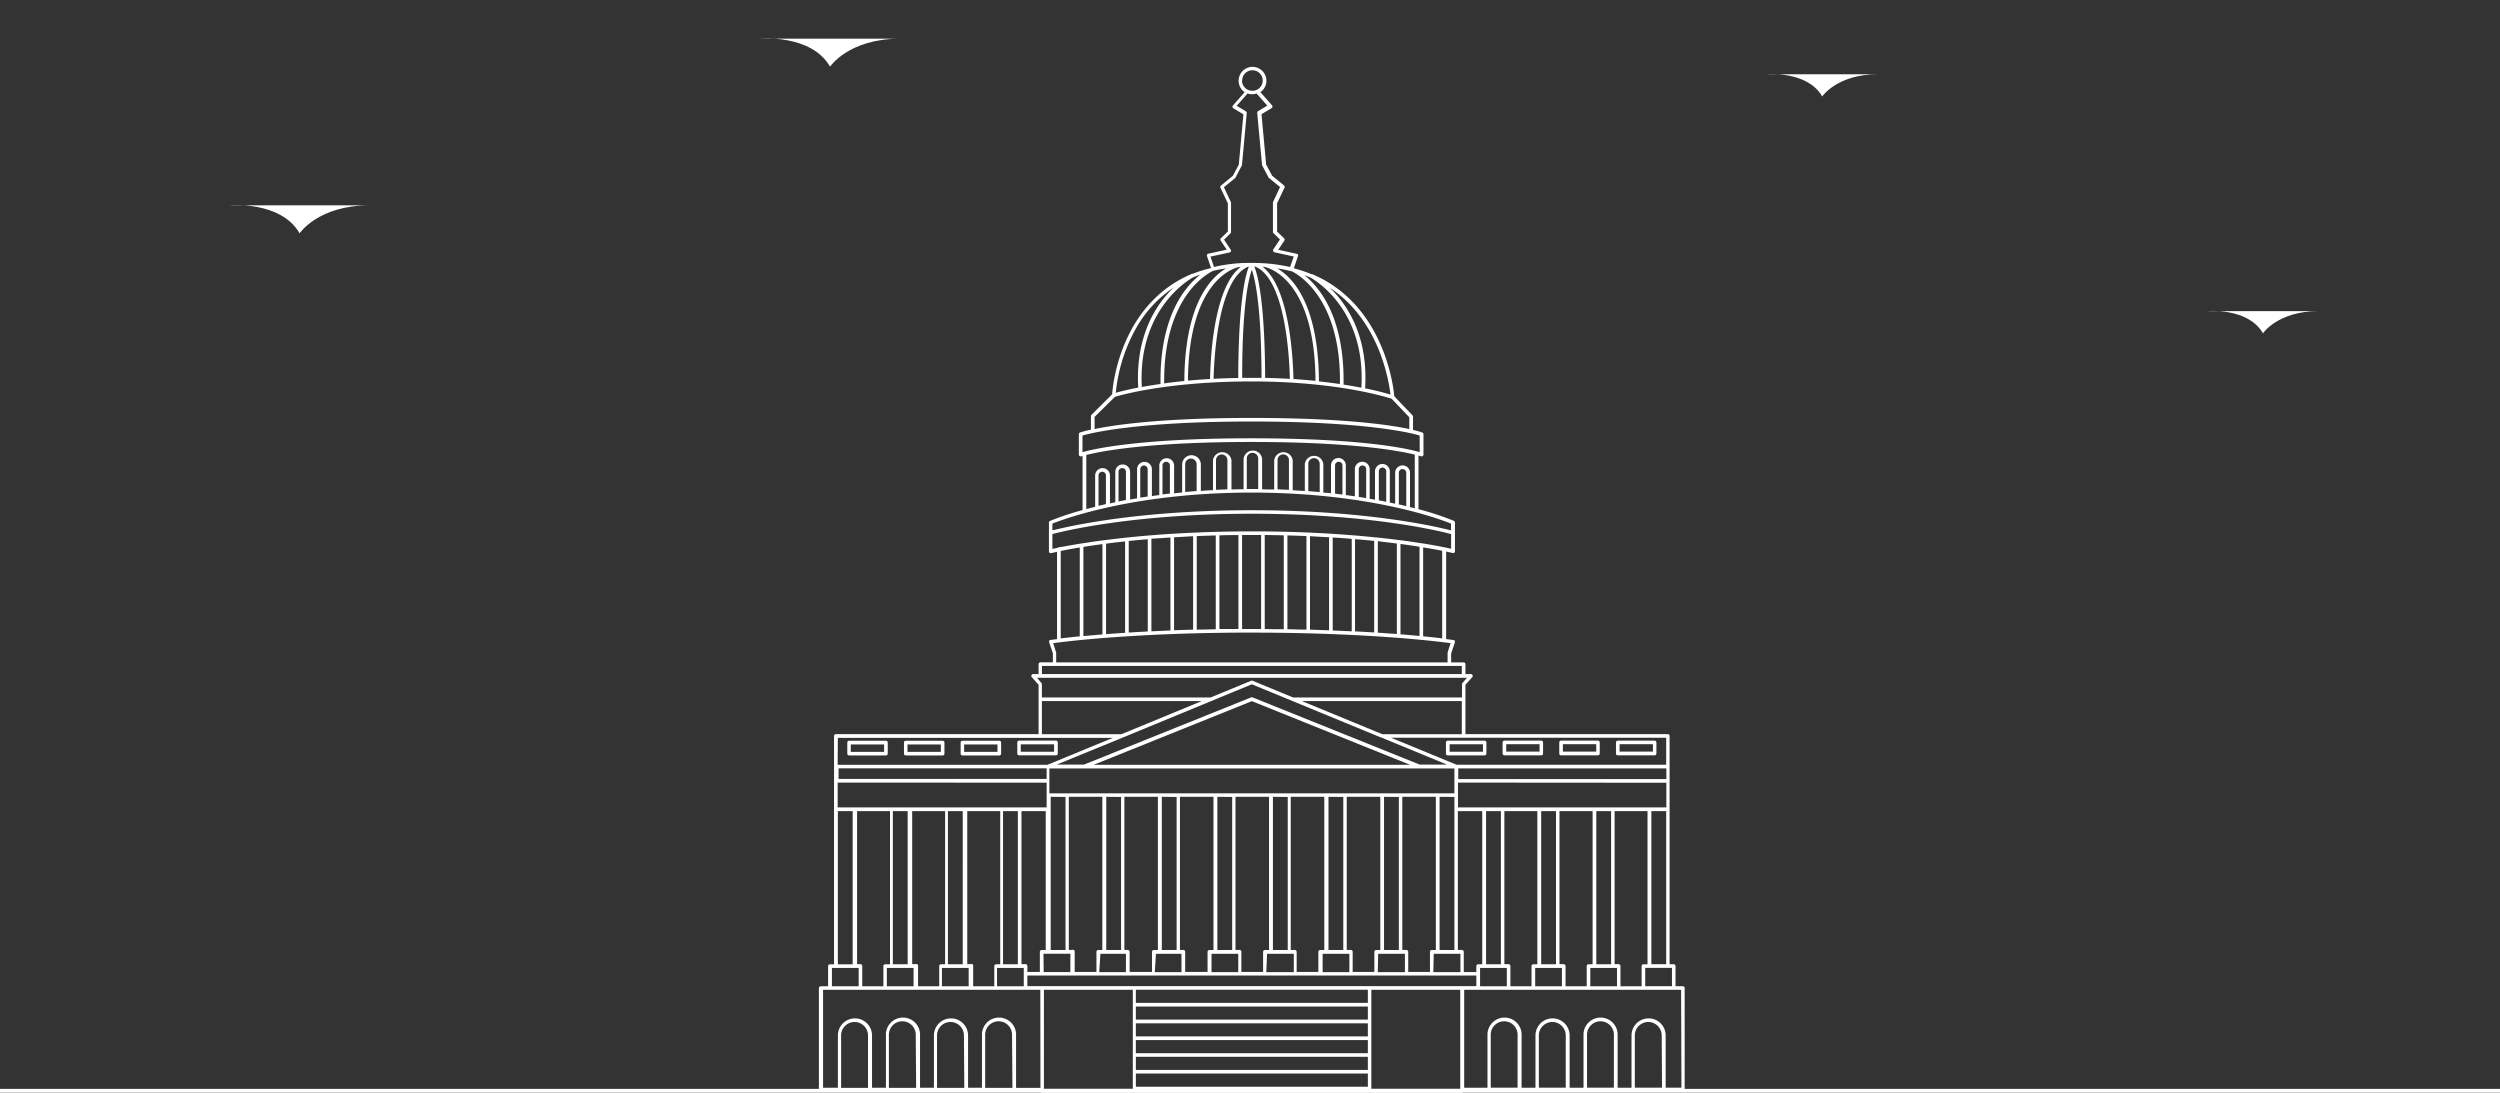 <svg id="Layer_1" data-name="Layer 1" xmlns="http://www.w3.org/2000/svg" viewBox="0 0 675 295"><rect x="0" y="0" width="675" height="295" fill="#333333" stroke="none"/><defs><style>.cls-1{fill:#fff;}</style></defs><title>us-img</title><path class="cls-1" d="M454.39,266.27h-2v-5.44a.49.49,0,0,0-.49-.49h-1.11V207h0V198.7a.49.49,0,0,0-.49-.49H395.67v-9.43h0v-3.89l1.84-2.07a.49.49,0,0,0,.08-.53.5.5,0,0,0-.45-.29h-1.47v-2.66a.48.48,0,0,0-.49-.49h-3.37v-2.4l1-3a.53.53,0,0,0,0-.41.49.49,0,0,0-.35-.22s-.7-.11-2-.27V148.92c1.13.24,1.74.39,1.77.4a.49.49,0,0,0,.42-.09.49.49,0,0,0,.19-.39v-7.76a.48.48,0,0,0-.29-.45,74.75,74.75,0,0,0-9.56-3.14V123a5.9,5.9,0,0,1,.69.21.51.51,0,0,0,.45-.06.5.5,0,0,0,.21-.4v-5.51a.49.49,0,0,0-.32-.46,20.77,20.77,0,0,0-2.5-.69v-3.6a.51.51,0,0,0-.13-.33L376.46,107c-.19-2.21-2.59-24.72-22.22-33l-.1,0-.12,0a35.81,35.81,0,0,0-4.69-1.56l1.12-3.27a.5.5,0,0,0,0-.4.49.49,0,0,0-.32-.24l-5-1.1,1.64-2.46a.49.49,0,0,0-.07-.62l-1.88-1.83V54.87l2-4.21a.5.5,0,0,0-.14-.59l-3.21-2.63-1.61-3-1.25-13.61,2.72-1.63a.54.54,0,0,0,.24-.35.53.53,0,0,0-.12-.4l-3.14-3.56a3.75,3.75,0,1,0-4.26,0l-3.17,3.6a.51.51,0,0,0,.12.75l2.72,1.63-1.25,13.61-1.61,3-3.21,2.63a.48.48,0,0,0-.13.59l2,4.21v7.59l-1.88,1.83a.49.49,0,0,0-.07.62l1.64,2.46-5,1.1a.51.51,0,0,0-.32.24.5.5,0,0,0,0,.4l1.1,3.23A35.86,35.86,0,0,0,322,73.93a.42.42,0,0,0-.22,0l-.3.16c-19.09,8.26-21.05,30.12-21.2,32.37L294.7,112a.45.45,0,0,0-.15.35V116c-1.9.42-2.81.72-2.93.76a.5.5,0,0,0-.33.47v5.51a.48.48,0,0,0,.21.39.48.48,0,0,0,.28.1.45.45,0,0,0,.16,0l.35-.11v14.61a72.6,72.6,0,0,0-8.79,2.92.48.48,0,0,0-.29.45v7.76a.49.49,0,0,0,.19.39.47.47,0,0,0,.3.1h.12s.57-.14,1.58-.36v23.57c-1.13.14-1.74.23-1.77.24a.51.51,0,0,0-.35.22.53.53,0,0,0,0,.41l1,3v2.4h-3.37a.49.49,0,0,0-.49.49V182h-1.47a.5.5,0,0,0-.45.29.49.49,0,0,0,.08.53l1.84,2.07v3.89h0v9.43H225.68a.49.49,0,0,0-.49.49V207h0v53.37h-1.11a.49.49,0,0,0-.49.49v5.44h-2a.49.49,0,0,0-.49.49v27.42a.49.49,0,0,0,.49.49h59.15v-.16a.49.49,0,0,0,.49.49h113.5a.49.49,0,0,0,.49-.49v.16h59.15a.49.49,0,0,0,.49-.49V266.76A.49.49,0,0,0,454.39,266.27Zm-4.07-4.95h1.11v4.95h-7.22v-4.95h6.11Zm-13.28-1h-1.1V219h8.89v41.36h-1.1a.48.48,0,0,0-.49.49v5.44h-5.71v-5.44A.49.49,0,0,0,437,260.34Zm-14.87,0h-1.11V219H430v41.36h-1.1a.49.49,0,0,0-.49.49v5.44h-5.71v-5.44A.48.48,0,0,0,422.17,260.34Zm-14.88,0h-1.11V219h8.9v41.36H414a.49.49,0,0,0-.49.49v5.44h-5.7v-5.44A.49.49,0,0,0,407.29,260.34Zm-12.56-3.84h-1.11V219h6.58v41.36h-1.1a.48.48,0,0,0-.49.49v1.6h-3.39V257A.49.49,0,0,0,394.73,256.5Zm-15,0h-1.11V215.14h9.06V256.5h-1.1a.48.48,0,0,0-.49.49v5.44h-5.87V257A.49.49,0,0,0,379.69,256.5Zm-15,0h-1.11V215.14h9.06V256.5h-1.11a.49.49,0,0,0-.49.49v5.44h-5.86V257A.49.49,0,0,0,364.65,256.5Zm-15,0H348.5V215.14h9.06V256.5h-1.11a.49.49,0,0,0-.49.49v5.44H350.1V257A.49.49,0,0,0,349.61,256.5Zm-15.05,0h-1.1V215.14h9.06V256.5h-1.11a.49.49,0,0,0-.49.49v5.44h-5.87V257A.48.48,0,0,0,334.56,256.5Zm-15,0h-1.1V215.14h9.06V256.5h-1.11a.49.49,0,0,0-.49.49v5.44H320V257A.49.49,0,0,0,319.52,256.5Zm-15,0h-1.1V215.14h9.05V256.5h-1.1a.49.49,0,0,0-.49.49v5.44H305V257A.49.49,0,0,0,304.48,256.5Zm-15,0h-1.1V215.14h9.05V256.5h-1.1a.49.49,0,0,0-.49.49v5.44h-5.87V257A.49.49,0,0,0,289.44,256.5Zm-12.53,3.84H275.8V219h6.55V256.5h-1.1a.49.49,0,0,0-.49.49v5.44h-3.37v-1.6A.48.48,0,0,0,276.91,260.34Zm-14.88,0h-1.11V219h8.9v41.36h-1.11a.49.49,0,0,0-.49.49v5.44h-5.7v-5.44A.49.49,0,0,0,262,260.34Zm-14.88,0h-1.1V219h8.89v41.36h-1.11a.48.48,0,0,0-.48.49v5.44h-5.71v-5.44A.49.49,0,0,0,247.15,260.34Zm-14.87,0h-1.11V219h8.89v41.36H239a.49.49,0,0,0-.49.49v5.44h-5.7v-5.44A.49.49,0,0,0,232.28,260.34Zm50.07-49V218H226.17v-6.7Zm-56.18-1v-2.87h56.18v2.87ZM274.82,219v41.36h-4V219Zm-14.88,0v41.36h-4V219Zm-14.87,0v41.36h-4V219Zm-5.62,42.34h7.21v4.95h-7.21Zm14.87,0h7.22v4.95h-7.22Zm14.88,0h7.22v4.95H269.2Zm12.54-3.84H289v4.95h-7.21Zm21.34-58.33h0L338,184.76l34.87,14.37.07,0,17.74,7.31h-7.36l-45.14-18.15a.59.59,0,0,0-.37,0l-45.13,18.15h-7.36Zm-.29-.94H281.31v-8.94h43.17Zm48.73-8.94h43.17v8.94H373.21Zm29.17,17.2H295.31L338,189.31Zm12,1v6.71H283.33v-6.71Zm0,7.69V256.5h-4V215.14Zm-15,0V256.5h-4V215.14Zm-15,0V256.5h-4V215.14Zm-15,0V256.5h-4V215.14Zm-15,0V256.5h-4V215.14Zm-15,0V256.5h-4V215.14Zm-15,0V256.5h-4V215.14Zm-15,0V256.5h-4V215.14Zm9.42,42.34H304v4.95h-7.21Zm15,0H319v4.95h-7.21Zm15,0h7.22v4.95h-7.22Zm15,0h7.22v4.95H341.9Zm15,0h7.22v4.95h-7.22Zm15,0h7.22v4.95H372Zm15,0h7.21v4.95H387Zm62.8-46.18V218H393.65v-6.7Zm-56.18-1v-2.87h56.18v2.87ZM435,219v41.36h-4V219Zm-14.88,0v41.36h-4V219Zm-14.88,0v41.36h-4V219Zm-5.62,43.94v-1.6h7.22v4.95h-7.22Zm14.88-1.6h7.22v4.95h-7.22Zm14.88,0h7.21v4.95h-7.21Zm20.49-1h-4V219h4Zm0-61.15v7.28H393.25l-17.67-7.28h74.25Zm-74.4-92.64c-1.1-.33-3.42-1-6.89-1.7.89-14.3-5-22.81-9.54-27.17C372.51,86.54,375,103,375.43,106.55ZM353.92,75c1.86,1.06,14.86,9.25,13.65,29.68-1.43-.28-3-.56-4.81-.84.29-17.93-6.31-26.12-10.51-29.51C352.82,74.51,353.37,74.74,353.92,75Zm7.86,28.69c-1.75-.25-3.63-.5-5.67-.72C356,82.36,349.19,75,344.87,72.48a37,37,0,0,1,4,.81C351.09,74.41,362.1,81.2,361.78,103.66ZM337,72h.19c-.86,2.12-2.83,9.25-2.86,30.05q-3.51.06-6.66.23C327.76,98.58,328.51,75.58,337,72Zm-10.31,30.33q-3.17.18-5.94.44c.17-27.11,12.5-30.41,13.73-30.67l.47,0C327.32,77.92,326.76,98.86,326.72,102.33ZM338,72.85c.85,2.46,2.59,9.86,2.61,29.18-.84,0-1.69,0-2.57,0s-1.78,0-2.65,0C335.37,82.7,337.1,75.31,338,72.85Zm.73-.86h.2c8.54,3.6,9.26,26.68,9.32,30.3q-3.17-.18-6.66-.26C341.51,81.24,339.55,74.12,338.68,72Zm2.24.07.37,0h0c.14,0,13.68,2.31,13.84,30.76-1.87-.18-3.85-.35-5.94-.48C349.15,99,348.6,77.93,340.92,72.06Zm-5.58-50.31a2.77,2.77,0,1,1,2.76,2.76A2.77,2.77,0,0,1,335.34,21.75ZM332,68.17a.53.53,0,0,0,.35-.3.48.48,0,0,0-.05-.45l-1.81-2.71,1.74-1.7a.45.45,0,0,0,.15-.35v-7.9a.41.41,0,0,0-.05-.21l-1.87-4,3-2.45a.44.44,0,0,0,.12-.15l1.7-3.24a.48.48,0,0,0,.06-.18l1.28-14a.49.49,0,0,0-.23-.47l-2.48-1.49,2.89-3.28s0,0,0-.07a3.75,3.75,0,0,0,1.26.23,3.7,3.7,0,0,0,1.21-.21s0,0,0,0l2.9,3.28-2.49,1.49a.49.49,0,0,0-.23.47l1.29,14a.35.35,0,0,0,.05.18l1.7,3.24a.44.44,0,0,0,.12.15l3,2.45-1.87,4a.54.54,0,0,0-.05.21v7.9a.45.45,0,0,0,.15.35l1.74,1.7-1.81,2.71a.45.45,0,0,0,0,.45.51.51,0,0,0,.34.3l5.21,1.14-1,2.83A45,45,0,0,0,339.11,71h0a.42.42,0,0,0-.31,0c-.26,0-.52,0-.79,0s-.59,0-.9,0a.44.44,0,0,0-.32,0h0c-.77,0-1.53,0-2.27.08h0l-.11,0a43.79,43.79,0,0,0-6.63,1l-.95-2.8Zm-4.41,4.94h0c1.11-.26,2.26-.46,3.43-.63-4.31,2.56-11.14,9.85-11.25,30.4-2,.19-3.77.4-5.44.63C314.06,78.84,327.46,73.17,327.59,73.11Zm-5.38,1.74,0,0c.61-.25,1.23-.48,1.87-.7-4.18,3.26-11,11.39-10.74,29.52-1.88.27-3.57.55-5.05.82C307.14,82.75,322.06,74.93,322.21,74.85ZM306.36,89.31A32.22,32.22,0,0,1,316.94,77.6a28.47,28.47,0,0,0-3,3.3c-3.41,4.4-7.29,12.09-6.62,23.75-3,.59-5.07,1.12-6.06,1.4A44.6,44.6,0,0,1,306.36,89.31Zm-10.83,23.26,5.48-5.41c1.29-.4,14.1-4.17,37-4.17s36.38,4.23,37.72,4.67l4.78,5v3.18c-5.48-1.17-18.1-3-42.7-3-23.77,0-36.5,1.8-42.26,3Zm-3.26,9.51V117.6c2.09-.62,14.46-3.79,45.52-3.79,31.47,0,43.48,3.17,45.52,3.78v4.49c-2.8-.83-14.88-3.74-45.52-3.74C307.48,118.34,295.11,121.27,292.27,122.08Zm86.42,3.58a2,2,0,0,0-2,2V136l-1.44-.31v-8.42a2,2,0,0,0-4,0v7.65l-1.44-.25v-8a2,2,0,1,0-4,0V134l-2.44-.34v-8a2,2,0,0,0-4,0v7.5L357.3,133v-7.72a2.52,2.52,0,0,0-5,0v7.29l-3.27-.2v-8.07a2.52,2.52,0,0,0-5,0v7.86c-1.07,0-2.16,0-3.26-.06v-8.24a2.52,2.52,0,0,0-5,0v8.24q-1.66,0-3.27.06v-7.86a2.52,2.52,0,0,0-5,0v8.06c-1.11,0-2.2.12-3.27.19v-7.27a2.53,2.53,0,0,0-5.05,0v7.69l-2.17.22v-7.47a2,2,0,0,0-4,0v7.94l-2,.28v-7.24a2,2,0,1,0-4,0v7.85l-1.88.32,0-7.47a2,2,0,0,0-4,0l0,8.21-1.44.31v-7.52a2,2,0,0,0-4,0v8.44c-.84.2-1.64.41-2.39.61v-14.6c3.87-1,16.69-3.52,44.52-3.52,27.34,0,40,2.39,44.17,3.42v14.49l-1.29-.33v-9.25A2,2,0,0,0,378.69,125.66Zm1,2v9c-.64-.16-1.32-.31-2-.47v-8.54a1,1,0,1,1,2,0Zm-5.41-.41v8.22l-2-.39v-7.83a1,1,0,0,1,2,0Zm-5.41-.57v7.8l-2-.32v-7.48a1,1,0,1,1,2,0Zm-6.41-1v7.85l-2-.24v-7.61a1,1,0,1,1,2,0Zm-6.14-.44v7.62l-3.08-.26v-7.36a1.54,1.54,0,0,1,3.08,0Zm-8.31-1v8c-1,0-2-.09-3.08-.12v-7.9a1.54,1.54,0,1,1,3.08,0Zm-8.3-.44v8.23h-3.08v-8.23a1.54,1.54,0,1,1,3.08,0Zm-8.31.44v7.88l-3.08.13v-8a1.54,1.54,0,1,1,3.08,0Zm-8.31,1v7.34l-3.09.25v-7.59a1.55,1.55,0,0,1,3.09,0Zm-7.22.44v7.58c-.68.07-1.34.15-2,.24v-7.82a1,1,0,1,1,2,0Zm-6,1v7.38l-2,.3v-7.68a1,1,0,1,1,2,0ZM304,135l-2,.39,0-8a1,1,0,0,1,.29-.71,1,1,0,0,1,.71-.3,1,1,0,0,1,1,1Zm-5.4-6.63v7.73l-2,.47v-8.2a1,1,0,0,1,2,0Zm-14.45,13c2.55-1,21.65-8.37,53.8-8.37s51.28,7.33,53.82,8.37v1.75h0v.09c-3.62-.94-22.58-5.45-53.81-5.45-30.57,0-49.44,4.34-53.56,5.39,0,0,0-.07,0-.1l-.26.08Zm0,6.83v-4c2.74-.73,21.83-5.49,53.8-5.49,32.18,0,51.23,4.79,53.85,5.49a1.52,1.52,0,0,1,0,.21v3.75c-1.12-.25-3.79-.82-7.89-1.48l-.12,0h0c-1.74-.28-3.74-.58-6-.87l-.13,0h0c-1.85-.24-3.84-.48-6-.7l-.09,0h0q-2.82-.29-6-.56h-.09c-1.93-.16-3.94-.3-6.05-.44h-.07c-6.28-.39-13.4-.64-21.31-.64-5.5,0-10.63.12-15.36.33h-.06q-3.13.14-6.05.32h-.08c-2.11.13-4.13.28-6,.44h0l-.06,0c-2.13.17-4.14.37-6,.57h0l-.09,0c-2.17.23-4.16.47-6,.71h0a.53.53,0,0,0-.12,0c-2.25.29-4.25.59-6,.87h0l-.09,0c-2.51.4-4.46.77-5.85,1a.48.48,0,0,0-.18,0,.48.48,0,0,0-.34.14Zm105.24.49v23.66c-1.3-.15-3-.34-5.14-.55v-24C386.43,148.14,388.15,148.46,389.43,148.72Zm-6.12-1.09v24.11c-1.53-.15-3.24-.3-5.14-.45v-24.4C380.08,147.14,381.79,147.39,383.31,147.63Zm-6.12-.87v24.45l-5.14-.36v-24.7C373.89,146.35,375.6,146.55,377.19,146.76Zm-6.12-.71v24.74c-1.64-.1-3.36-.2-5.17-.29a.58.58,0,0,0,0-.19V145.57C367.74,145.72,369.45,145.88,371.07,146.05ZM365,170.45l-5.17-.22V145.12c1.79.11,3.5.23,5.14.37v24.82A.58.58,0,0,0,365,170.45Zm-6.15-25.4v25.14L353.7,170V144.78C355.46,144.86,357.18,145,358.83,145.05Zm-6.11-.31V170c-1.67,0-3.38-.08-5.14-.11V144.56C349.34,144.61,351.05,144.67,352.72,144.74Zm-6.12-.2v25.35c-1.68,0-3.39,0-5.14-.06V144.45C343.21,144.47,344.92,144.5,346.6,144.54Zm-6.12-.09v25.38h-5.14V144.45h5.14Zm-6.12,0v25.38c-1.76,0-3.47,0-5.14,0V144.54C330.89,144.5,332.6,144.47,334.36,144.46Zm-6.12.11V169.9l-5.14.11V144.75C324.76,144.68,326.48,144.62,328.24,144.57Zm-6.12.22V170l-5.14.16V145.07C318.64,145,320.35,144.87,322.12,144.79Zm-6.12.34v25.11l-5.14.22v-25C312.5,145.37,314.22,145.24,316,145.13Zm-6.12.46v24.92c-1.8.09-3.51.19-5.14.29V146.07C306.37,145.9,308.08,145.74,309.88,145.59Zm-6.12.59v24.69c-1.83.11-3.54.24-5.14.36V146.79C300.22,146.58,301.92,146.37,303.76,146.18Zm-6.12.73v24.4c-1.9.15-3.61.3-5.14.45V147.67C294,147.42,295.74,147.17,297.64,146.91Zm-6.12.91v24c-2.14.21-3.86.4-5.14.56V148.76C287.64,148.5,289.36,148.18,291.52,147.82Zm46.47,23c27.73,0,45.72,1.87,51.87,2.62l.06,0h0l1.72.23-.81,2.56a.59.59,0,0,0,0,.14v2.48H285.17v-2.48a.59.59,0,0,0,0-.14l-.81-2.56C287.78,173.18,306.75,170.8,338,170.8Zm-56.68,9H394.69V182H281.31ZM280,183h116.1l-1.23,1.4a.48.48,0,0,0-.13.32v3.59H349.12l-10.93-4.51a.62.62,0,0,0-.38,0l-10.93,4.51H281.31v-3.59a.48.48,0,0,0-.13-.32Zm-53.78,16.22h74.25l-17.67,7.28H226.17Zm0,19.79h4v41.36h-4Zm-1.6,42.34h7.22v4.95h-7.22Zm9.74,32.37h-7.26V279.57a3.63,3.63,0,0,1,7.26,0Zm13,0H240V279.57a3.63,3.63,0,1,1,7.25,0Zm13,0H253V279.57a3.63,3.63,0,0,1,7.26,0Zm13,0H266V279.57a3.63,3.63,0,1,1,7.25,0Zm7.56,0h-6.58V279.57a4.61,4.61,0,1,0-9.21,0v14.12h-3.75V279.57a4.61,4.61,0,0,0-9.22,0v14.12h-3.75V279.57a4.61,4.61,0,1,0-9.21,0v14.12h-3.75V279.57a4.61,4.61,0,1,0-9.22,0v14.12h-4V267.25h58.66Zm24.94-22.4V294h-24V267.25h24ZM369.32,294H306.68v.65h62.64Zm0-.59H306.68v-3.55h62.64Zm0-4.53H306.68v-3.54h62.64Zm0-4.52H306.68v-3.55h62.64Zm0-4.53H306.68V276.3h62.64Zm0-4.53H306.68v-3.54h62.64Zm0-4.52H306.68v-3.55h62.64ZM394.26,294h-24V267.25h24Zm.49-27.75H277.39v-2.86H398.61v2.86Zm15,27.42h-7.25V279.57a3.63,3.63,0,1,1,7.25,0Zm13,0h-7.26V279.57a3.63,3.63,0,0,1,7.26,0Zm13,0h-7.25V279.57a3.63,3.63,0,1,1,7.25,0Zm13,0H441.4V279.57a3.63,3.63,0,0,1,7.26,0Zm5.24,0h-4.26V279.57a4.61,4.61,0,0,0-9.22,0v14.12h-3.75V279.57a4.61,4.61,0,1,0-9.21,0v14.12h-3.75V279.57a4.61,4.61,0,1,0-9.22,0v14.12h-3.75V279.57a4.61,4.61,0,1,0-9.21,0v14.12h-6.29V267.25H453.9Z"/><path class="cls-1" d="M239.2,200h-9.94a.49.49,0,0,0-.49.49v3a.48.48,0,0,0,.49.48h9.94a.48.48,0,0,0,.49-.48v-3A.49.49,0,0,0,239.2,200Zm-.49,3h-9v-2h9Z"/><path class="cls-1" d="M254.51,200h-9.95a.49.49,0,0,0-.49.49v3a.48.48,0,0,0,.49.48h9.95a.48.48,0,0,0,.49-.48v-3A.49.49,0,0,0,254.51,200Zm-.49,3h-9v-2h9Z"/><path class="cls-1" d="M269.81,200h-9.95a.49.49,0,0,0-.49.49v3a.48.48,0,0,0,.49.48h9.95a.48.48,0,0,0,.49-.48v-3A.49.49,0,0,0,269.81,200Zm-.49,3h-9v-2h9Z"/><path class="cls-1" d="M285.6,203.46v-3a.49.49,0,0,0-.49-.49h-9.95a.49.49,0,0,0-.49.49v3a.48.48,0,0,0,.49.48h9.95A.48.48,0,0,0,285.6,203.46Zm-1-.49h-9v-2h9Z"/><path class="cls-1" d="M390.4,200.47v3a.48.48,0,0,0,.49.48h9.95a.48.48,0,0,0,.49-.48v-3a.49.49,0,0,0-.49-.49h-9.95A.49.49,0,0,0,390.4,200.47Zm1,.49h9v2h-9Z"/><path class="cls-1" d="M406.19,203.94h9.95a.48.48,0,0,0,.49-.48v-3a.49.49,0,0,0-.49-.49h-9.95a.49.49,0,0,0-.49.49v3A.48.48,0,0,0,406.19,203.94Zm.49-3h9v2h-9Z"/><path class="cls-1" d="M421.49,203.94h9.95a.48.48,0,0,0,.49-.48v-3a.49.49,0,0,0-.49-.49h-9.95a.49.49,0,0,0-.49.49v3A.48.48,0,0,0,421.49,203.94Zm.49-3h9v2h-9Z"/><path class="cls-1" d="M436.8,203.94h9.94a.48.48,0,0,0,.49-.48v-3a.49.49,0,0,0-.49-.49H436.8a.49.49,0,0,0-.49.49v3A.48.48,0,0,0,436.8,203.94Zm.49-3h9v2h-9Z"/><rect class="cls-1" y="294" width="675" height="1"/><path class="cls-1" d="M62,55.44S75.85,54.18,80.89,63c0,0,5-7.56,18.89-7.56"/><path class="cls-1" d="M205.22,10.44S219.07,9.18,224.11,18c0,0,5-7.55,18.89-7.55"/><path class="cls-1" d="M477,20.05s11-1,15,6c0,0,4-6,15-6"/><path class="cls-1" d="M596,84s11-1,15,6c0,0,4-6,15-6"/></svg>